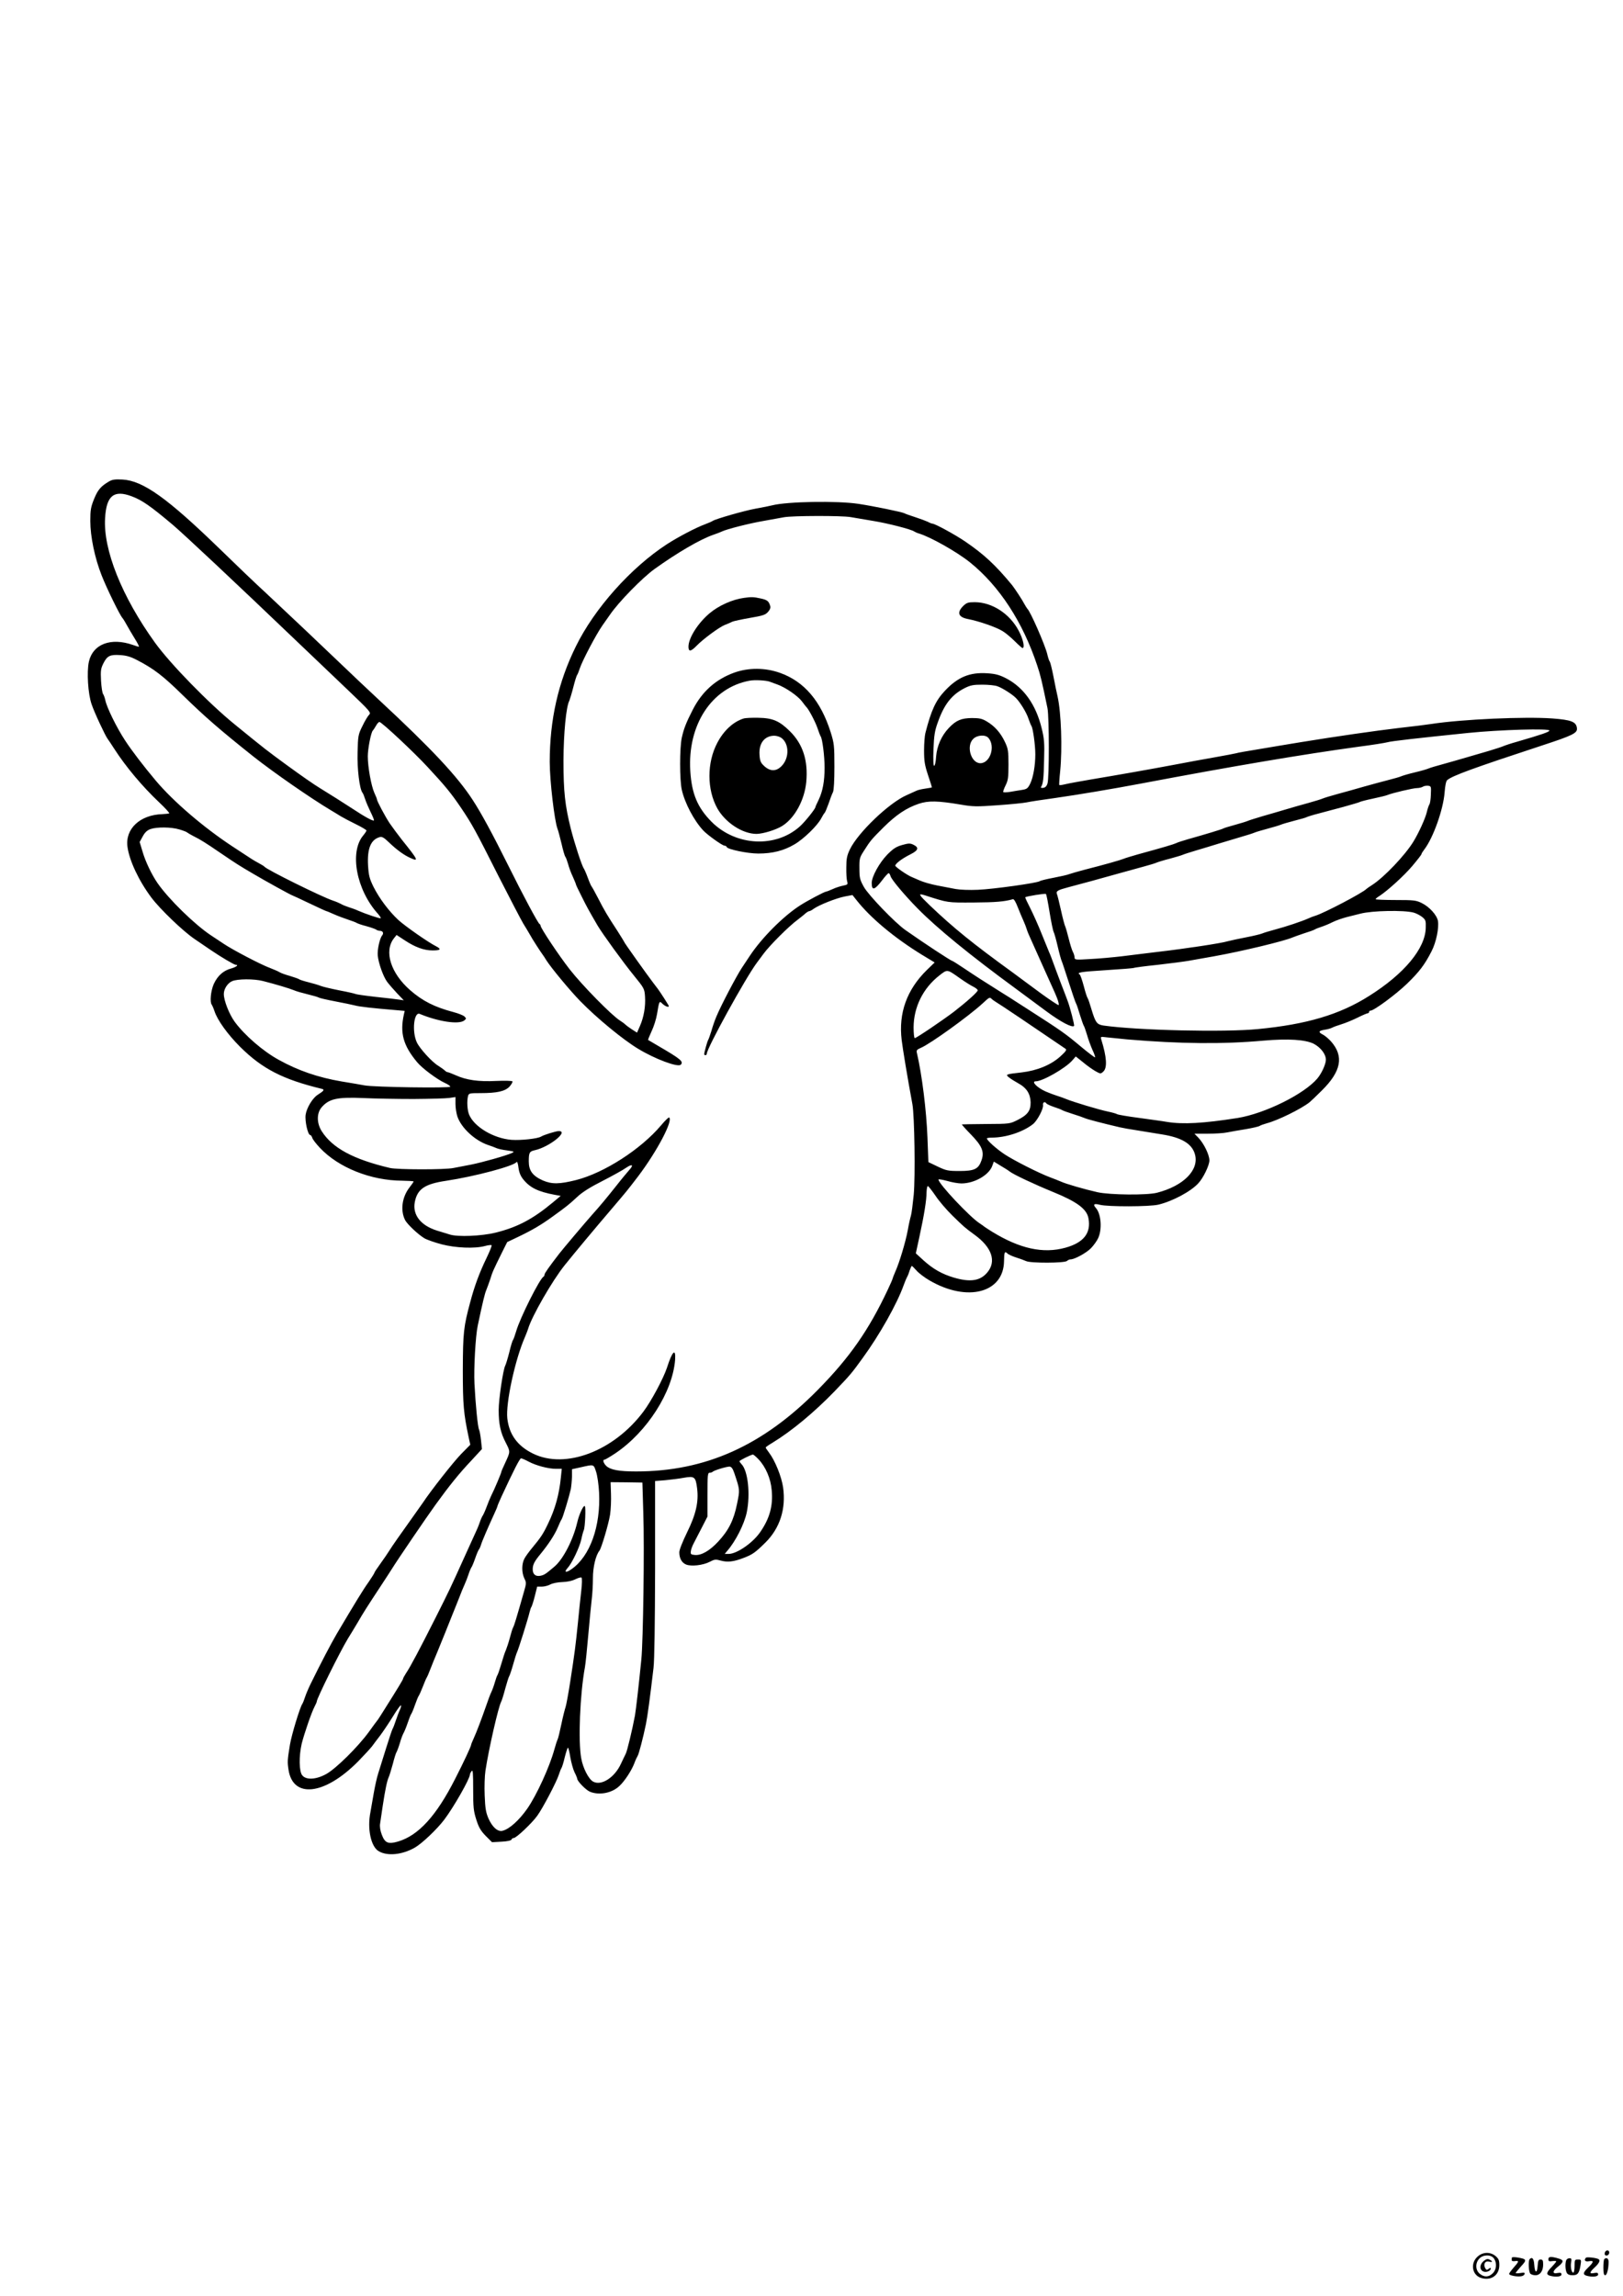 <?xml version="1.0" standalone="no"?>
<!DOCTYPE svg PUBLIC "-//W3C//DTD SVG 20010904//EN"
 "http://www.w3.org/TR/2001/REC-SVG-20010904/DTD/svg10.dtd">
<svg version="1.0" xmlns="http://www.w3.org/2000/svg"
 width="1240pt" height="1754pt" viewBox="0 0 1240 1754"
 preserveAspectRatio="xMidYMid meet">

<g transform="translate(0,1754) scale(0.1,-0.1)"
fill="#000000" stroke="none">
<path d="M834 13863 c-63 -37 -86 -63 -115 -134 -25 -62 -29 -84 -29 -169 0
-118 34 -282 86 -414 39 -100 138 -302 159 -326 7 -8 22 -33 34 -55 12 -22 39
-68 60 -102 22 -35 36 -63 32 -63 -5 0 -26 6 -47 14 -168 58 -305 6 -335 -129
-17 -78 -7 -245 21 -325 21 -63 106 -244 123 -265 4 -5 27 -39 50 -75 88 -137
216 -289 342 -408 47 -44 82 -83 78 -85 -5 -2 -28 -5 -52 -6 -171 -5 -286
-112 -267 -250 14 -105 87 -260 183 -388 67 -89 242 -257 331 -317 37 -25 92
-63 122 -83 73 -50 179 -113 191 -113 25 0 4 -17 -35 -28 -60 -16 -104 -56
-133 -119 -23 -53 -31 -139 -15 -158 4 -6 14 -28 21 -50 23 -69 100 -176 195
-271 169 -168 326 -249 623 -321 25 -6 19 -15 -30 -46 -39 -25 -84 -99 -92
-152 -7 -48 17 -155 35 -155 5 0 12 -10 16 -22 3 -12 30 -46 58 -76 142 -151
389 -250 629 -251 48 -1 87 -3 87 -6 0 -3 -15 -25 -34 -49 -55 -73 -68 -173
-31 -246 16 -31 97 -108 146 -138 20 -12 80 -33 133 -47 108 -28 253 -34 331
-13 24 7 47 9 51 6 3 -4 -15 -48 -40 -100 -53 -110 -90 -209 -123 -333 -51
-189 -56 -234 -57 -520 0 -269 6 -331 45 -516 l12 -55 -70 -71 c-57 -58 -231
-279 -293 -373 -8 -12 -42 -60 -75 -106 -98 -137 -159 -224 -180 -258 -11 -18
-41 -62 -67 -98 -27 -37 -48 -69 -48 -73 0 -3 -20 -35 -44 -70 -41 -57 -99
-152 -243 -395 -45 -77 -121 -222 -201 -385 -16 -33 -35 -78 -42 -100 -7 -22
-16 -44 -20 -50 -18 -25 -82 -235 -95 -313 -19 -117 -20 -129 -11 -189 33
-224 276 -196 531 61 44 45 92 97 107 116 14 19 43 58 64 85 21 28 64 92 95
142 31 51 59 90 62 86 3 -3 0 -17 -7 -32 -7 -14 -21 -51 -31 -81 -10 -30 -21
-59 -25 -65 -4 -5 -26 -71 -49 -145 -23 -74 -51 -162 -61 -195 -11 -33 -26
-103 -35 -155 -9 -52 -20 -117 -25 -143 -25 -125 3 -261 62 -297 66 -40 180
-29 278 27 55 32 168 139 224 213 72 95 195 311 196 344 0 6 6 18 13 27 10 13
12 -15 12 -140 0 -138 3 -165 24 -231 19 -60 34 -85 72 -124 l48 -48 73 4 c44
2 73 9 76 16 2 7 10 12 17 12 19 0 137 111 179 169 42 57 149 261 166 316 7
22 16 45 20 50 4 6 16 43 25 83 10 39 21 72 24 72 4 0 12 -33 18 -72 7 -40 21
-92 32 -115 12 -23 21 -46 21 -50 0 -19 66 -86 96 -99 72 -30 170 -11 227 44
39 36 92 117 113 172 9 25 21 50 25 56 9 11 43 142 64 244 12 60 31 200 58
430 7 60 11 338 12 761 l0 666 77 6 c42 4 107 12 144 19 80 14 89 7 100 -81
13 -103 -9 -199 -76 -335 -35 -72 -60 -134 -60 -153 0 -46 18 -80 52 -94 39
-16 129 -6 181 21 36 19 45 20 84 9 51 -14 98 -9 173 20 68 26 88 39 168 118
111 110 158 258 135 421 -12 83 -62 206 -107 265 -14 19 -26 36 -26 40 0 3 24
20 53 37 146 89 318 232 472 391 120 125 132 139 215 254 130 178 264 416 315
560 10 28 22 55 25 60 4 6 13 27 19 48 7 20 15 37 17 37 3 0 19 -16 36 -35 17
-20 62 -54 100 -76 288 -168 567 -95 569 149 1 67 5 77 25 58 7 -8 37 -22 66
-31 29 -9 64 -22 77 -28 34 -17 296 -16 313 1 6 6 19 12 27 12 31 0 119 48
156 85 20 21 46 56 56 79 30 67 22 181 -17 227 -26 29 -17 38 29 26 62 -16
380 -15 447 1 109 26 249 101 306 164 38 41 84 137 84 174 0 42 -41 127 -83
172 l-31 32 101 0 c56 0 123 4 150 10 26 5 91 17 143 25 52 9 99 20 105 25 5
4 30 13 55 20 83 22 259 108 325 160 10 8 53 49 94 90 148 146 170 261 71 374
-18 20 -46 44 -61 52 -40 20 -36 30 11 38 23 3 49 11 58 16 9 5 41 17 71 26
30 9 85 32 122 50 38 19 73 34 79 34 5 0 10 5 10 10 0 6 5 10 11 10 26 0 193
123 278 205 96 93 136 146 189 250 35 68 57 178 48 231 -9 45 -65 107 -124
136 -43 21 -60 23 -199 23 -84 0 -153 3 -153 6 0 4 12 15 28 24 64 42 189 155
253 231 38 45 69 85 69 89 0 5 11 22 24 39 67 89 143 303 153 433 4 52 11 87
20 94 40 34 200 92 723 264 235 77 273 95 268 133 -6 49 -43 63 -189 74 -209
15 -689 -6 -922 -42 -40 -6 -148 -20 -242 -30 -194 -23 -485 -65 -755 -109
-102 -17 -250 -41 -330 -55 -80 -13 -155 -26 -166 -30 -11 -3 -85 -17 -164
-31 -80 -14 -217 -39 -305 -56 -180 -34 -429 -78 -645 -114 -80 -14 -165 -29
-189 -35 -24 -6 -46 -9 -48 -7 -2 3 1 51 7 107 17 175 8 444 -20 570 -6 25
-20 92 -31 150 -11 57 -24 109 -28 115 -5 5 -14 32 -20 59 -18 73 -130 328
-152 346 -3 3 -13 19 -22 35 -15 30 -75 121 -95 146 -128 155 -214 234 -357
332 -76 52 -232 137 -251 137 -5 0 -21 6 -35 14 -15 7 -58 23 -95 35 -38 12
-77 26 -86 31 -17 9 -235 54 -348 71 -163 25 -547 18 -660 -11 -19 -5 -75 -16
-125 -25 -85 -15 -308 -79 -330 -94 -5 -4 -32 -16 -59 -26 -68 -25 -202 -95
-289 -151 -276 -179 -556 -492 -698 -783 -135 -274 -199 -560 -199 -881 0
-144 36 -448 59 -510 6 -14 19 -65 31 -114 11 -49 24 -94 29 -100 5 -6 14 -31
21 -55 6 -24 22 -68 36 -97 13 -29 24 -56 24 -59 0 -4 20 -46 44 -93 39 -79
57 -111 121 -221 37 -63 198 -285 279 -384 78 -96 80 -100 84 -160 5 -75 -9
-157 -39 -225 l-22 -50 -41 26 c-23 15 -45 32 -51 38 -5 6 -23 18 -38 28 -63
39 -288 268 -385 392 -84 108 -222 315 -222 333 0 5 -4 11 -8 13 -11 4 -131
229 -237 443 -122 245 -208 404 -274 505 -117 180 -313 390 -716 764 -88 82
-210 197 -270 255 -162 155 -429 408 -594 562 -80 73 -237 224 -350 334 -403
391 -588 523 -745 532 -56 3 -78 0 -102 -14z m172 -114 c80 -30 143 -74 313
-217 86 -73 467 -430 971 -912 102 -97 267 -254 366 -349 173 -165 181 -174
164 -191 -10 -10 -33 -48 -51 -86 -32 -64 -34 -74 -37 -200 -4 -127 15 -280
37 -309 5 -5 14 -28 21 -50 7 -22 26 -66 42 -99 16 -32 27 -60 25 -63 -7 -7
-71 28 -163 89 -80 52 -170 109 -250 158 -52 32 -131 87 -248 172 -165 121
-159 116 -401 313 -200 162 -494 464 -611 626 -253 351 -397 711 -381 953 10
170 67 216 203 165z m5493 -159 c31 -5 108 -18 171 -29 112 -18 295 -65 315
-81 6 -4 21 -11 35 -15 88 -26 290 -140 390 -220 225 -181 405 -457 515 -790
24 -71 36 -121 78 -325 13 -67 14 -532 0 -575 -6 -20 -17 -31 -32 -33 -15 -2
-21 0 -17 7 16 25 20 64 23 206 4 128 1 163 -18 240 -44 183 -138 314 -273
384 -51 26 -81 34 -143 38 -134 9 -226 -29 -325 -135 -69 -74 -103 -146 -148
-322 -5 -19 -10 -79 -10 -132 0 -82 5 -112 30 -188 17 -50 30 -92 30 -94 0 -2
-23 -6 -51 -10 -28 -4 -58 -11 -67 -16 -10 -5 -43 -20 -75 -34 -134 -58 -373
-287 -434 -415 -22 -46 -27 -71 -27 -136 -1 -44 2 -92 6 -106 7 -25 5 -27 -30
-34 -20 -4 -56 -15 -79 -26 -23 -10 -45 -19 -49 -19 -13 0 -149 -72 -204 -108
-128 -83 -290 -246 -381 -383 -13 -20 -42 -63 -63 -95 -41 -63 -158 -285 -193
-370 -12 -28 -29 -77 -38 -110 -10 -32 -21 -63 -25 -69 -6 -9 -30 -95 -30
-109 0 -3 5 -6 10 -6 6 0 10 5 10 11 0 41 295 577 382 694 5 6 28 37 52 70 47
64 193 210 261 260 22 17 49 38 59 48 11 9 24 17 29 17 5 0 21 8 35 19 42 29
170 80 236 93 l59 11 31 -39 c106 -135 289 -288 501 -418 l96 -58 -60 -58
c-153 -150 -217 -329 -192 -535 8 -67 44 -285 82 -490 16 -88 23 -552 10 -692
-7 -70 -16 -141 -21 -158 -5 -16 -17 -68 -25 -115 -17 -90 -64 -247 -96 -317
-10 -24 -19 -46 -19 -49 0 -4 -16 -41 -36 -83 -146 -311 -293 -522 -537 -769
-420 -426 -858 -622 -1387 -622 -132 0 -195 12 -228 42 -22 22 -30 48 -13 48
5 0 42 22 83 49 242 163 437 468 456 714 6 93 -22 66 -62 -60 -28 -84 -120
-256 -181 -337 -226 -301 -595 -441 -842 -320 -119 58 -183 146 -197 269 -13
116 59 449 134 620 9 22 21 51 25 65 28 95 185 368 279 485 72 90 228 277 351
421 132 155 125 147 211 259 145 192 269 428 236 449 -4 2 -32 -25 -62 -61
-154 -182 -433 -362 -648 -417 -128 -32 -185 -33 -255 -3 -78 35 -107 75 -107
145 0 68 5 77 47 86 111 25 263 147 181 146 -23 -1 -113 -29 -134 -42 -25 -16
-153 -30 -226 -25 -137 11 -285 99 -324 193 -14 35 -18 102 -8 142 6 21 12 22
94 22 129 0 189 14 223 50 15 17 25 35 22 40 -3 4 -58 6 -123 3 -136 -7 -230
7 -309 43 -30 13 -58 24 -63 24 -5 0 -15 6 -22 13 -7 7 -30 23 -50 36 -47 28
-141 131 -163 178 -39 82 -23 237 22 218 142 -59 296 -82 339 -51 17 14 18 16
3 31 -9 9 -47 24 -85 34 -143 38 -235 84 -330 167 -149 130 -202 298 -124 397
l20 25 61 -40 c80 -53 147 -78 214 -78 61 0 69 9 28 31 -59 29 -236 153 -289
201 -72 67 -146 165 -191 255 -30 62 -36 84 -41 162 -7 127 20 196 87 216 19
6 32 -1 70 -37 60 -58 116 -99 165 -121 68 -31 63 -19 -64 139 -30 38 -71 94
-92 124 -36 54 -98 171 -98 184 0 4 -9 27 -20 50 -24 54 -50 198 -50 279 0 57
25 186 39 197 3 3 14 19 23 35 9 17 21 30 27 30 17 0 266 -233 369 -345 136
-146 180 -201 254 -310 86 -128 107 -166 288 -525 87 -170 171 -332 188 -360
17 -27 40 -66 51 -85 17 -32 81 -131 99 -155 4 -5 16 -23 26 -40 39 -61 182
-233 260 -313 127 -130 325 -293 441 -363 128 -78 304 -144 326 -122 24 24 -1
44 -171 143 -41 24 -77 45 -78 46 -2 2 10 31 26 66 17 35 36 95 42 133 17 102
17 102 43 76 21 -19 47 -28 47 -16 0 5 -65 106 -83 130 -4 6 -21 28 -38 50
-43 56 -219 303 -219 308 0 2 -24 41 -52 85 -78 119 -101 158 -149 252 -24 47
-47 87 -50 90 -3 3 -16 32 -28 65 -12 33 -26 64 -30 70 -15 19 -71 191 -100
305 -44 176 -56 282 -56 520 1 208 20 412 45 458 4 10 18 55 30 102 12 47 25
90 30 95 4 6 13 28 20 50 19 58 124 258 173 328 23 33 49 69 57 81 66 97 245
280 340 349 176 126 349 227 450 262 25 8 54 20 65 25 37 18 209 62 320 81 61
11 130 23 155 28 64 12 443 13 509 1z m-5450 -1093 c127 -66 197 -120 346
-266 172 -168 286 -267 545 -473 151 -119 433 -315 589 -408 23 -14 57 -34 74
-45 18 -11 69 -38 114 -60 45 -22 82 -44 83 -49 0 -4 -11 -21 -25 -38 -107
-127 -52 -418 114 -600 13 -15 22 -30 20 -32 -5 -5 -117 33 -174 58 -16 8 -48
19 -70 26 -22 7 -49 18 -60 25 -11 6 -38 18 -60 25 -85 28 -510 238 -525 260
-3 4 -21 15 -40 25 -19 10 -46 26 -60 35 -14 9 -79 52 -145 95 -220 145 -450
342 -584 501 -92 109 -186 232 -236 309 -65 99 -139 251 -150 305 -4 19 -12
41 -17 48 -6 6 -13 52 -16 101 -4 78 -2 94 18 134 29 57 50 68 128 63 48 -3
80 -12 131 -39z m6571 -199 c36 -12 113 -61 141 -89 33 -33 81 -111 96 -157 9
-26 19 -51 23 -57 12 -16 30 -147 30 -217 0 -86 -16 -176 -39 -224 -18 -36
-25 -42 -63 -48 -24 -4 -65 -10 -91 -15 -26 -4 -50 -5 -52 -1 -2 4 6 27 18 51
19 38 22 60 22 159 0 103 -3 121 -26 170 -33 71 -79 123 -138 158 -38 23 -58
27 -116 27 -80 -1 -120 -17 -175 -75 -56 -58 -92 -139 -98 -220 -2 -39 -9 -70
-15 -70 -6 0 -8 46 -5 128 4 103 10 141 32 201 49 141 108 215 207 265 44 22
66 26 134 26 45 0 97 -5 115 -12z m4218 -339 c-4 -11 -59 -30 -248 -85 -47
-13 -94 -29 -105 -34 -11 -5 -60 -21 -110 -36 -49 -14 -128 -37 -175 -51 -47
-14 -125 -36 -175 -50 -49 -13 -99 -28 -110 -33 -11 -5 -58 -19 -105 -30 -47
-11 -94 -25 -105 -30 -11 -5 -56 -18 -100 -29 -44 -11 -127 -34 -185 -50 -58
-17 -148 -42 -200 -56 -52 -14 -104 -30 -115 -35 -11 -5 -60 -20 -110 -34 -49
-13 -128 -36 -175 -50 -47 -14 -125 -37 -175 -51 -49 -15 -99 -30 -110 -35
-11 -5 -56 -19 -100 -31 -44 -12 -84 -24 -90 -28 -10 -6 -128 -42 -270 -82
-38 -11 -79 -24 -90 -30 -19 -9 -100 -33 -290 -85 -49 -14 -99 -29 -110 -34
-21 -9 -146 -45 -300 -84 -49 -13 -101 -28 -115 -33 -14 -6 -68 -18 -120 -28
-52 -10 -100 -21 -106 -26 -18 -14 -354 -61 -473 -66 -63 -3 -138 0 -170 6
-31 6 -94 18 -141 27 -47 9 -107 26 -135 39 -27 12 -55 24 -60 26 -33 13 -124
76 -125 86 0 16 52 55 118 88 59 30 65 51 19 73 -23 11 -36 11 -85 -3 -46 -13
-68 -28 -113 -73 -61 -63 -119 -168 -119 -217 0 -61 22 -55 80 21 22 30 45 54
49 54 5 0 11 -10 15 -23 6 -25 105 -143 207 -247 149 -151 398 -355 756 -617
54 -40 156 -115 227 -168 111 -82 197 -127 212 -112 5 4 -31 145 -51 196 -7
20 -30 79 -50 131 -20 52 -45 120 -56 150 -11 30 -25 69 -33 85 -7 17 -33 80
-57 140 -24 61 -63 148 -86 194 -24 47 -42 85 -40 87 8 7 153 31 158 25 4 -3
16 -66 28 -140 12 -73 26 -141 31 -150 5 -9 19 -59 31 -111 12 -52 26 -102 30
-110 4 -8 28 -82 55 -165 26 -82 51 -154 55 -160 4 -5 17 -44 29 -85 13 -41
26 -79 30 -85 4 -5 15 -37 25 -70 9 -33 28 -84 41 -114 14 -29 23 -55 20 -58
-2 -2 -46 31 -98 74 -135 113 -150 123 -433 305 -33 21 -67 43 -75 48 -8 6
-62 40 -120 76 -124 78 -179 113 -282 182 -43 29 -80 52 -83 52 -9 0 -212 133
-357 235 -79 55 -283 267 -318 330 -30 54 -34 69 -34 140 -1 75 1 84 34 135
51 80 57 87 150 180 96 95 174 148 269 180 74 25 147 23 320 -6 93 -16 120
-17 285 -5 99 7 199 17 221 22 22 5 119 20 215 33 181 26 426 67 660 111 708
134 1231 222 1660 281 102 13 201 29 220 34 30 9 226 31 615 71 245 25 629 36
623 18z m-4286 -56 c55 -64 13 -193 -62 -193 -71 0 -110 131 -55 185 30 31 94
35 117 8z m3380 -432 c-1 -35 -6 -69 -11 -75 -4 -6 -14 -33 -20 -60 -12 -50
-63 -161 -103 -226 -64 -104 -222 -270 -313 -329 -22 -14 -42 -28 -45 -31 -26
-29 -324 -185 -390 -205 -14 -4 -38 -13 -55 -21 -46 -21 -171 -63 -255 -85
-41 -11 -84 -24 -95 -29 -11 -5 -67 -19 -125 -30 -58 -11 -121 -25 -140 -30
-47 -15 -327 -57 -525 -80 -88 -11 -216 -26 -285 -35 -69 -8 -178 -18 -242
-21 -111 -7 -118 -6 -118 12 0 10 -6 31 -14 45 -7 14 -21 59 -31 100 -10 41
-22 82 -26 91 -5 9 -20 65 -33 125 -13 59 -27 115 -31 124 -8 22 6 30 85 51
85 22 257 69 395 108 61 17 144 40 185 51 41 11 84 24 95 29 11 5 56 19 100
30 44 12 89 25 100 30 11 5 58 20 105 34 47 14 121 36 165 50 44 13 121 36
170 51 50 14 99 30 110 35 11 5 56 18 100 30 44 12 89 25 100 30 11 5 58 19
105 31 47 12 90 24 95 28 6 3 46 16 90 27 44 12 130 35 191 51 61 17 116 33
121 36 5 4 52 16 104 27 52 11 101 23 109 27 36 15 197 53 225 53 16 0 37 5
45 10 8 6 26 9 40 8 24 -3 25 -5 22 -67z m-9561 -267 c30 -9 56 -19 59 -23 3
-3 25 -16 50 -29 49 -24 91 -50 202 -126 126 -86 151 -101 248 -158 103 -61
298 -168 304 -168 2 0 60 -27 129 -60 69 -33 128 -60 131 -60 3 0 29 -11 58
-24 29 -13 78 -31 108 -41 30 -10 60 -21 65 -25 6 -4 39 -16 75 -25 36 -10 69
-22 74 -26 6 -5 18 -9 27 -9 24 0 33 -18 19 -35 -19 -23 -38 -109 -34 -154 6
-59 41 -158 71 -200 15 -20 50 -60 77 -89 l51 -53 -35 5 c-19 3 -100 13 -179
21 -80 9 -149 19 -154 22 -5 3 -61 16 -125 28 -65 13 -128 28 -142 34 -14 6
-54 18 -90 27 -36 9 -69 19 -75 24 -5 4 -37 15 -70 25 -33 9 -69 22 -80 29
-11 7 -42 20 -70 31 -67 24 -287 139 -355 185 -30 20 -74 49 -98 65 -124 82
-323 276 -409 400 -44 64 -92 164 -113 237 l-23 76 24 44 c17 31 34 46 59 55
50 17 158 16 221 -3z m5695 -503 c181 -58 168 -56 374 -55 168 1 235 7 298 25
9 3 22 -20 38 -61 14 -36 34 -83 44 -105 10 -22 21 -51 25 -65 4 -14 18 -47
31 -75 12 -27 55 -122 94 -210 40 -88 80 -178 90 -200 10 -22 22 -53 26 -69 6
-23 4 -27 -7 -20 -40 24 -111 74 -171 119 -36 27 -113 84 -169 125 -309 224
-451 339 -634 513 -89 86 -94 95 -39 78z m3734 -132 c19 -5 48 -20 65 -33 27
-22 30 -29 28 -83 -3 -158 -164 -352 -433 -521 -224 -142 -476 -217 -850 -253
-255 -25 -916 -10 -1178 27 -52 8 -62 22 -93 124 -12 41 -25 80 -29 85 -5 6
-18 47 -30 93 -12 45 -26 85 -31 88 -26 16 9 21 199 33 114 7 210 15 214 17 4
3 87 14 184 24 96 11 203 25 237 31 34 6 121 21 192 34 213 38 540 117 600
144 11 5 52 19 90 32 39 12 75 25 80 29 6 4 28 13 50 20 22 7 61 23 86 36 26
13 75 30 110 39 35 9 82 21 104 26 89 23 329 28 405 8z m-3467 -501 c38 -27
84 -56 103 -65 19 -9 34 -22 34 -28 0 -12 -82 -86 -180 -162 -84 -64 -289
-203 -301 -203 -5 0 -9 37 -9 83 1 154 72 298 196 395 63 49 58 50 157 -20z
m-5323 -22 c98 -25 204 -57 235 -70 17 -8 64 -21 105 -31 41 -10 80 -21 85
-25 6 -4 62 -17 125 -29 63 -12 131 -26 150 -31 34 -10 145 -22 303 -35 l79
-7 -6 -26 c-32 -143 -5 -239 101 -366 39 -47 152 -131 211 -158 23 -10 42 -23
42 -29 0 -12 -581 -4 -655 10 -27 5 -106 19 -175 30 -181 31 -332 83 -480 165
-121 66 -262 189 -337 291 -42 58 -83 162 -83 212 0 39 29 83 63 98 41 18 167
19 237 1z m5567 -137 c6 -6 21 -16 32 -23 19 -10 316 -210 456 -306 33 -23 67
-46 75 -51 12 -7 5 -19 -38 -58 -71 -65 -177 -109 -297 -123 -123 -14 -125
-15 -95 -39 14 -11 46 -31 73 -46 60 -33 89 -78 91 -143 1 -64 -22 -96 -99
-135 -60 -30 -61 -30 -240 -31 -99 -1 -183 -2 -186 -3 -3 0 27 -34 67 -75 87
-89 106 -134 83 -199 -23 -67 -54 -82 -167 -82 -89 0 -103 3 -168 34 l-71 34
-7 186 c-8 210 -42 482 -81 649 -5 19 1 25 31 38 70 29 364 241 469 337 55 51
56 52 72 36z m1038 -309 c402 -34 731 -37 1040 -9 187 16 317 8 382 -24 53
-28 93 -79 93 -122 0 -33 -32 -104 -65 -143 -101 -120 -401 -268 -609 -302
-260 -41 -418 -50 -540 -30 -33 6 -131 19 -216 31 -85 11 -159 24 -165 28 -5
4 -37 13 -70 20 -65 13 -271 75 -320 96 -16 7 -48 18 -70 25 -22 7 -60 21 -85
32 -66 29 -114 78 -77 78 53 0 227 100 279 159 l27 31 54 -43 c29 -25 72 -55
94 -68 41 -23 42 -23 62 -5 32 29 27 110 -15 245 -7 23 -6 23 42 17 27 -3 99
-10 159 -16z m-5455 -455 c124 1 246 4 273 8 l47 7 0 -54 c0 -29 7 -73 15 -96
30 -86 131 -180 230 -215 28 -9 59 -21 70 -26 11 -5 47 -13 80 -17 55 -8 58
-9 35 -20 -47 -21 -225 -71 -310 -88 -47 -9 -107 -21 -135 -26 -66 -14 -428
-13 -485 0 -280 66 -440 152 -522 281 -39 62 -39 136 -2 181 57 67 119 81 324
72 85 -4 256 -7 380 -7z m4835 -34 c3 -5 29 -17 58 -27 28 -9 57 -20 62 -24 6
-4 42 -17 80 -29 39 -12 79 -26 90 -31 17 -9 146 -42 270 -71 22 -5 81 -16
130 -23 50 -8 135 -22 190 -31 154 -24 233 -72 255 -154 32 -119 -88 -240
-290 -292 -77 -20 -361 -17 -455 4 -98 22 -243 64 -279 81 -17 7 -53 22 -81
32 -84 31 -280 130 -352 178 -61 41 -133 105 -133 120 0 3 17 6 37 6 109 0
239 43 315 103 33 26 81 117 77 145 -4 22 14 31 26 13z m-3998 -579 c52 -65
114 -95 242 -119 l45 -8 -60 -50 c-154 -128 -270 -189 -438 -231 -106 -26
-289 -34 -350 -14 -17 5 -61 19 -98 30 -124 39 -187 120 -169 217 19 100 76
139 238 163 219 33 521 113 540 144 4 6 11 -13 14 -42 5 -38 16 -65 36 -90z
m3716 60 c28 -23 188 -98 332 -157 184 -75 258 -130 271 -201 21 -113 -36
-186 -176 -225 -170 -47 -348 -8 -560 122 -30 19 -57 36 -60 39 -3 3 -18 14
-35 25 -74 47 -315 303 -315 335 0 4 30 -1 67 -11 37 -11 86 -19 108 -19 99 0
210 63 236 134 l12 33 54 -33 c29 -17 59 -36 66 -42z m-2906 10 c-13 -15 -57
-67 -96 -117 -78 -98 -124 -154 -187 -224 -55 -62 -223 -261 -251 -297 -76
-99 -113 -150 -113 -161 0 -6 -3 -13 -7 -15 -28 -12 -180 -315 -209 -416 -9
-31 -20 -61 -24 -67 -5 -5 -18 -48 -29 -95 -12 -47 -26 -93 -31 -102 -16 -29
-50 -257 -50 -339 0 -106 14 -173 54 -249 36 -71 36 -67 -5 -156 -16 -34 -29
-64 -29 -68 0 -8 -52 -132 -77 -181 -8 -16 -24 -55 -35 -85 -11 -30 -25 -60
-29 -66 -5 -6 -16 -30 -24 -54 -8 -24 -24 -62 -35 -84 -10 -23 -51 -111 -89
-196 -103 -228 -108 -238 -212 -445 -120 -238 -195 -380 -226 -425 -12 -19
-23 -38 -23 -42 0 -7 -38 -70 -144 -238 -22 -36 -44 -69 -48 -75 -5 -5 -36
-48 -70 -95 -84 -115 -248 -277 -323 -320 -78 -44 -156 -49 -186 -11 -24 29
-26 145 -4 241 18 73 75 240 99 285 9 17 16 33 16 37 0 24 178 382 238 481 21
34 56 91 77 127 42 73 71 118 171 270 38 58 78 119 89 137 44 71 264 394 332
488 104 144 181 240 274 338 l81 88 -7 67 c-4 37 -11 74 -15 82 -10 18 -27
194 -35 350 -6 115 8 366 25 444 39 185 54 245 65 271 7 17 21 55 31 85 17 56
22 66 90 204 l39 78 84 40 c107 51 178 93 266 157 102 74 123 90 185 148 38
36 100 75 195 123 76 39 157 84 179 100 47 32 60 22 23 -18z m2339 -194 c26
-40 85 -109 130 -153 88 -86 93 -91 171 -148 132 -96 167 -203 96 -287 -54
-65 -131 -76 -256 -39 -91 27 -159 66 -232 132 l-58 53 28 129 c36 166 54 278
54 338 1 26 5 47 10 47 4 0 30 -33 57 -72z m-1351 -2015 c55 -58 94 -148 101
-237 11 -120 -16 -216 -89 -321 -57 -82 -178 -165 -240 -165 l-30 0 19 23 c64
73 130 204 149 293 29 139 10 321 -41 371 -7 8 -14 17 -14 21 0 7 86 49 102
51 4 1 24 -16 43 -36z m-1756 -18 c56 -30 150 -55 209 -55 l44 0 -7 -67 c-13
-130 -44 -240 -96 -348 -38 -81 -57 -109 -120 -185 -25 -30 -54 -69 -63 -87
-21 -41 -21 -105 0 -150 16 -32 16 -38 -4 -106 -59 -207 -73 -253 -82 -269 -5
-9 -16 -45 -25 -80 -9 -34 -23 -76 -30 -93 -8 -16 -23 -64 -35 -105 -12 -41
-25 -79 -29 -85 -4 -5 -13 -30 -20 -55 -7 -25 -19 -58 -27 -75 -8 -16 -25 -61
-38 -100 -36 -103 -74 -204 -96 -252 -11 -24 -20 -46 -20 -49 0 -12 -55 -130
-122 -261 -144 -284 -281 -434 -437 -480 -76 -22 -100 -11 -124 52 -12 31 -17
63 -13 85 3 19 12 80 20 135 18 119 33 193 46 220 5 11 19 56 31 100 11 44 24
85 28 90 4 6 16 37 26 70 9 33 23 69 30 80 6 11 20 45 30 75 10 30 22 60 26
66 5 6 18 37 29 69 11 32 24 63 28 69 5 6 19 38 32 71 13 33 26 65 30 70 4 6
17 35 28 65 12 30 35 89 53 130 17 41 44 107 59 145 16 39 42 104 58 145 17
41 40 100 52 130 11 30 29 73 39 95 10 22 24 58 31 80 7 22 17 45 21 51 5 6
18 37 29 69 11 32 24 63 29 69 5 6 12 22 16 36 7 25 56 138 101 236 13 28 24
54 24 57 0 4 14 37 31 74 95 205 140 293 150 293 6 0 32 -11 58 -25z m515 -77
c10 -29 20 -100 23 -158 13 -258 -69 -488 -210 -586 -43 -31 -61 -25 -30 9 33
36 91 158 104 217 6 30 15 62 19 71 10 20 17 176 8 184 -10 10 -44 -63 -58
-125 -31 -132 -107 -280 -173 -336 -68 -58 -79 -65 -108 -71 -37 -7 -59 11
-59 49 0 36 12 60 60 118 62 76 107 145 131 201 12 30 26 59 30 64 9 12 57
172 70 230 4 22 8 65 9 96 l0 56 68 15 c101 23 97 24 116 -34z m1057 -13 c43
-128 42 -125 20 -233 -25 -124 -64 -202 -144 -288 -65 -70 -129 -107 -179
-102 -29 3 -33 6 -30 28 1 14 12 43 24 65 11 22 39 76 62 120 l41 80 0 167 c0
147 2 168 16 168 9 0 19 3 23 7 12 12 109 41 131 40 14 -2 24 -16 36 -52z
m-696 -305 c9 -262 -1 -976 -15 -1115 -20 -203 -41 -383 -49 -430 -20 -108
-60 -273 -70 -291 -5 -11 -22 -44 -36 -75 -48 -107 -151 -173 -214 -138 -34
19 -77 103 -90 176 -25 131 -10 492 28 698 5 28 16 136 25 240 9 105 21 226
26 270 6 44 10 121 10 170 0 84 21 174 50 210 15 20 70 204 81 275 6 40 9 112
7 160 l-3 88 121 -1 122 -2 7 -235z m-474 -591 c-6 -52 -18 -164 -26 -249 -18
-175 -23 -217 -59 -450 -14 -90 -30 -176 -35 -190 -5 -14 -20 -72 -32 -130
-12 -58 -25 -112 -30 -120 -4 -8 -15 -42 -24 -75 -36 -131 -134 -346 -206
-450 -63 -90 -137 -157 -190 -170 -36 -9 -77 27 -107 94 -20 47 -25 76 -29
176 -3 66 0 152 6 190 26 170 99 488 120 526 5 9 19 54 31 100 13 46 26 89 30
94 4 6 18 46 30 89 12 44 26 87 30 95 10 18 86 261 96 306 4 17 10 35 14 40 4
6 16 43 26 83 l18 72 36 0 c19 0 49 8 65 17 17 9 56 17 90 18 38 1 76 9 100
21 22 11 44 17 48 13 5 -4 4 -49 -2 -100z"/>
<path d="M5685 12973 c-89 -12 -193 -58 -264 -118 -89 -75 -161 -189 -161
-255 0 -40 18 -38 61 6 49 51 172 142 216 160 21 8 47 19 58 25 11 5 72 18
135 29 99 17 118 23 138 46 16 18 21 33 16 47 -11 36 -23 45 -75 56 -50 11
-68 12 -124 4z"/>
<path d="M7359 12911 c-51 -51 -37 -86 38 -100 86 -17 215 -62 263 -92 25 -15
67 -51 95 -79 27 -27 53 -50 57 -50 20 0 5 68 -29 132 -68 130 -204 218 -336
218 -51 0 -62 -4 -88 -29z"/>
<path d="M5610 12402 c-141 -51 -245 -143 -317 -283 -51 -100 -68 -143 -84
-214 -17 -78 -17 -323 0 -398 23 -102 93 -235 164 -311 33 -35 146 -116 163
-116 7 0 14 -4 16 -10 6 -18 159 -50 242 -50 108 0 194 22 274 69 73 42 178
145 207 201 10 19 21 37 25 40 4 3 17 34 30 70 12 36 27 76 34 89 7 15 11 87
11 195 0 160 -2 177 -28 261 -76 241 -203 390 -390 456 -112 39 -237 40 -347
1z m270 -69 c8 -3 35 -13 60 -22 63 -23 156 -87 188 -130 15 -20 29 -38 32
-41 18 -16 69 -113 85 -160 10 -30 21 -59 25 -65 13 -17 30 -150 30 -238 0
-105 -14 -180 -45 -246 -14 -28 -25 -53 -25 -56 0 -13 -80 -113 -118 -147
-185 -167 -489 -152 -675 34 -108 109 -152 214 -163 388 -22 353 163 636 451
690 40 8 127 3 155 -7z"/>
<path d="M5680 12051 c-78 -25 -150 -91 -199 -184 -81 -152 -81 -358 0 -503
62 -109 193 -194 299 -194 51 1 146 30 195 60 96 59 172 198 185 337 15 164
-26 290 -126 388 -79 78 -130 100 -239 102 -49 1 -101 -1 -115 -6z m289 -147
c60 -43 63 -150 6 -212 -42 -46 -90 -47 -137 -3 -26 24 -32 38 -35 83 -7 89
37 147 112 148 17 0 41 -7 54 -16z"/>
<path d="M12267 343 c-4 -3 -7 -12 -7 -20 0 -17 26 -17 33 1 8 21 -11 35 -26
19z"/>
<path d="M11292 305 c-60 -50 -47 -142 22 -165 77 -25 141 19 141 97 0 37 -5
49 -28 69 -39 33 -95 33 -135 -1z m122 -17 c24 -34 20 -85 -9 -113 -30 -30
-64 -32 -99 -4 -34 27 -36 82 -4 116 29 32 91 32 112 1z"/>
<path d="M11336 269 c-31 -25 -34 -64 -6 -79 22 -12 60 2 60 22 0 6 -6 6 -16
-3 -13 -10 -17 -10 -25 2 -19 31 -4 61 27 53 29 -7 31 1 5 15 -14 8 -25 6 -45
-10z"/>
<path d="M11550 291 c0 -6 0 -14 0 -18 1 -5 12 -7 25 -5 33 5 31 -3 -10 -49
-19 -22 -35 -43 -35 -49 0 -11 58 -23 90 -18 13 1 26 9 28 17 4 11 -3 13 -32
8 -20 -3 -36 -3 -36 0 0 3 19 26 41 51 47 50 44 56 -29 68 -29 4 -42 3 -42 -5z"/>
<path d="M11830 282 c0 -15 6 -18 30 -14 17 2 30 1 30 -2 0 -4 -16 -23 -35
-43 -41 -42 -44 -58 -12 -67 44 -12 87 -7 87 10 0 13 -7 15 -30 11 -42 -9 -40
15 5 50 45 36 44 50 -2 62 -55 16 -73 14 -73 -7z"/>
<path d="M12117 294 c-18 -19 -6 -33 23 -27 39 7 38 -5 -5 -47 -41 -39 -44
-55 -12 -64 44 -12 87 -7 87 10 0 13 -7 15 -30 11 -39 -8 -38 4 5 44 34 32 43
53 28 62 -16 10 -89 18 -96 11z"/>
<path d="M11687 283 c-12 -11 -8 -98 5 -111 7 -7 24 -12 39 -12 36 0 59 33 59
82 0 31 -4 38 -19 38 -17 0 -20 -8 -23 -47 -4 -63 -22 -57 -26 7 -3 47 -16 63
-35 43z"/>
<path d="M11966 274 c-9 -24 -7 -73 4 -95 7 -13 21 -19 45 -19 39 0 51 15 61
79 6 39 5 41 -20 41 -25 0 -26 -3 -26 -50 0 -27 -4 -50 -10 -50 -14 0 -23 46
-16 80 4 25 2 30 -13 30 -10 0 -22 -7 -25 -16z"/>
<path d="M12257 283 c-4 -3 -7 -33 -7 -65 0 -42 4 -58 14 -58 13 0 26 48 26
103 0 25 -17 36 -33 20z"/>
</g>
</svg>
